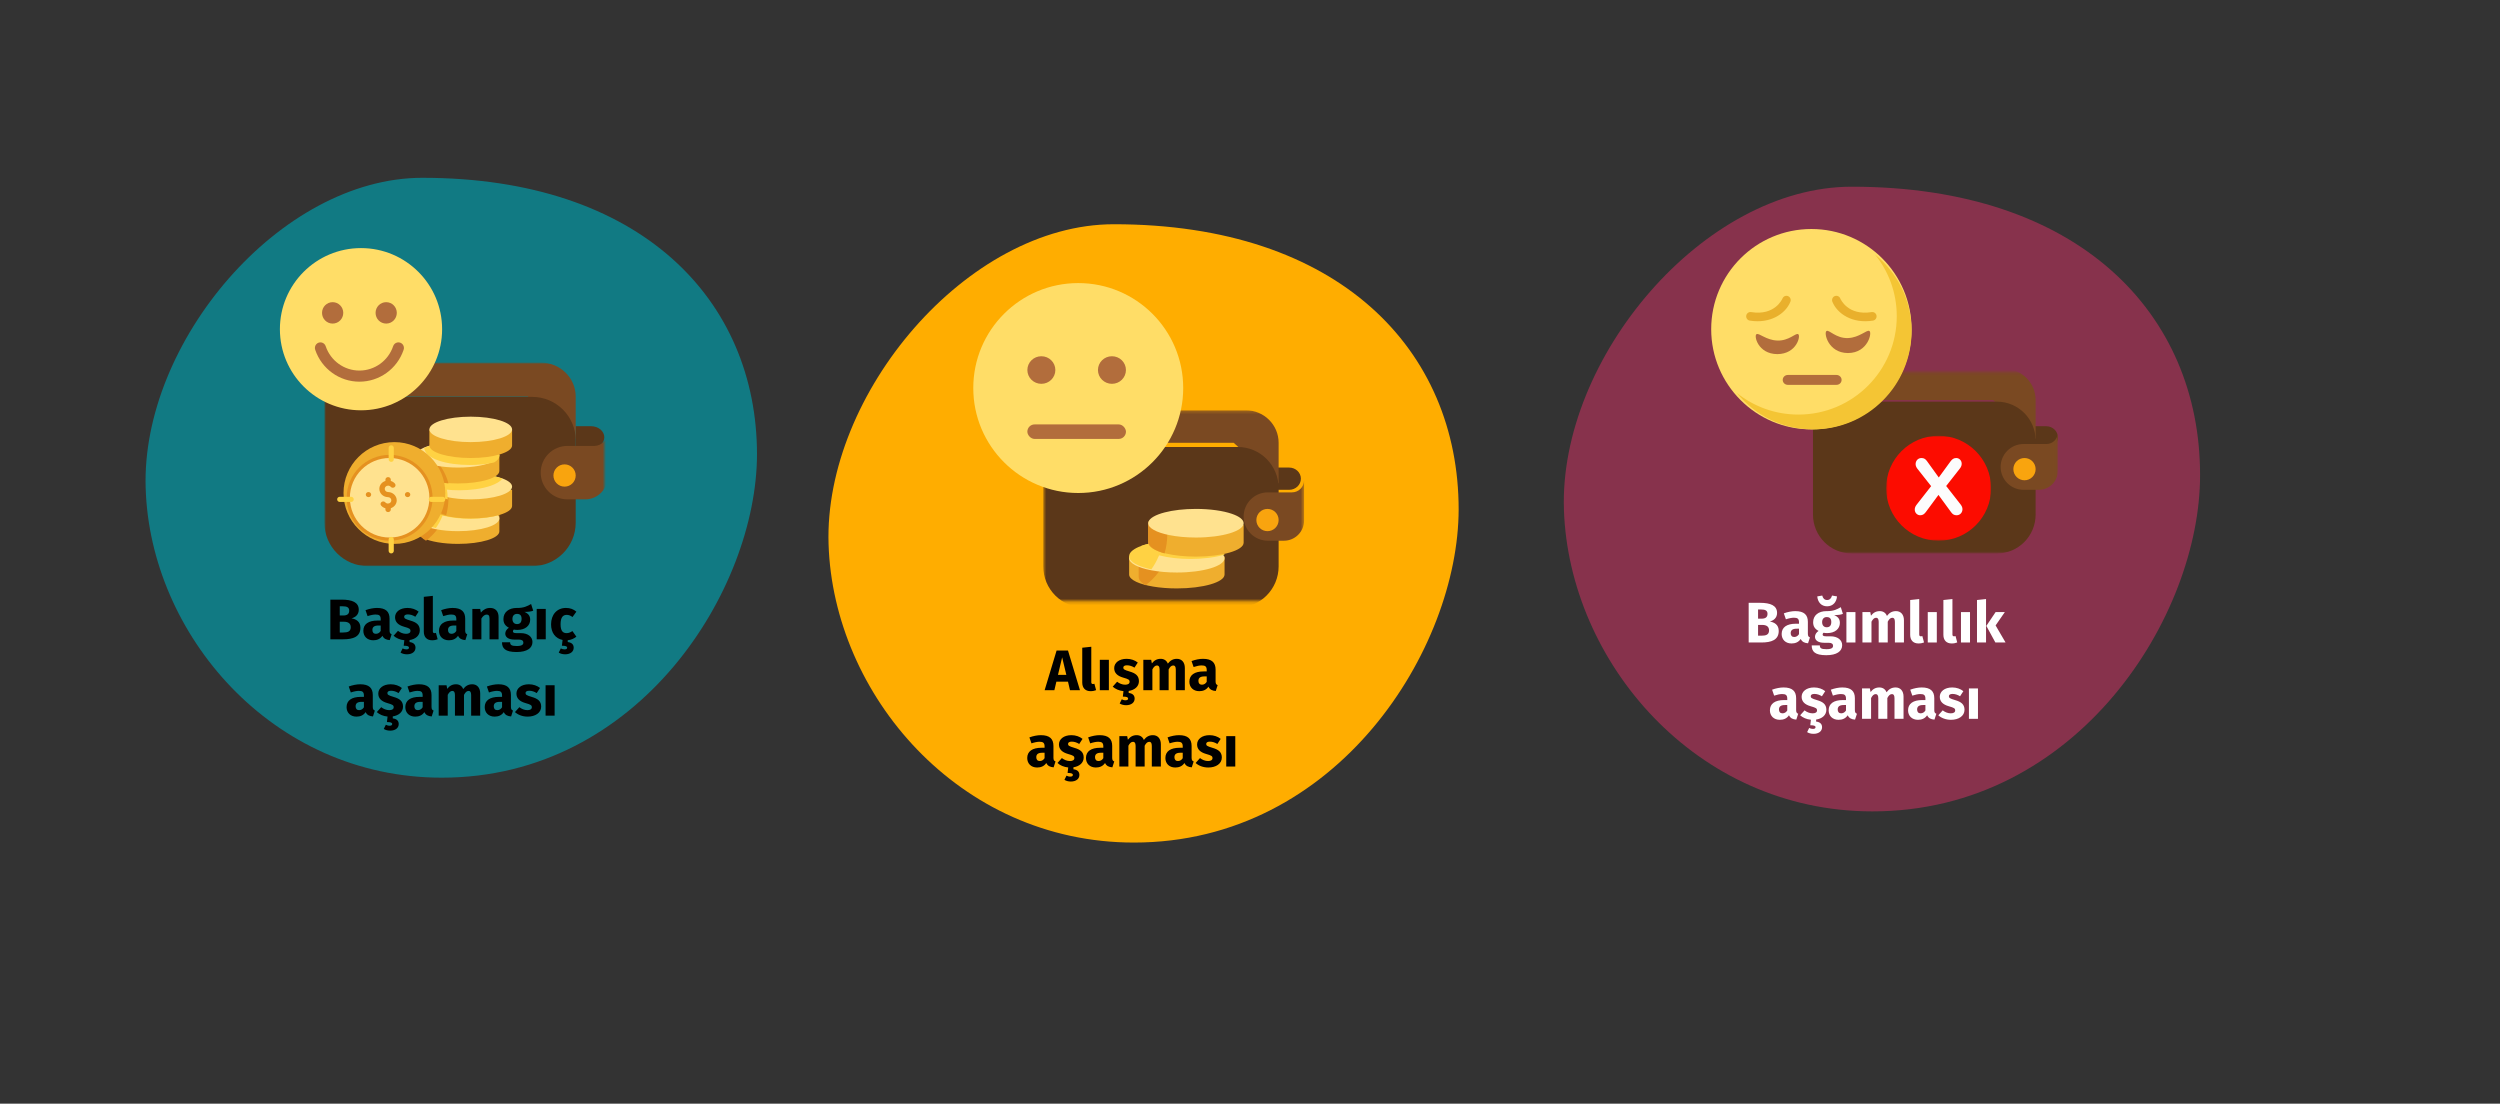 <?xml version="1.0" encoding="UTF-8"?>
<svg xmlns="http://www.w3.org/2000/svg" xmlns:xlink="http://www.w3.org/1999/xlink" width="786px" height="347px" viewBox="0 0 786 347" version="1.1">
  <rect x="0" y="0" width="786" height="347" fill="#333333" stroke="none"/>
  <title>spielsucht-verlauf-tr</title>
  <defs>
    <polygon id="path-1" points="0.547 60.213 82.547 60.213 82.547 0.213 0.547 0.213"></polygon>
    <polygon id="path-3" points="-0.042 58.178 77.958 58.178 77.958 1.178 -0.042 1.178"></polygon>
    <polygon id="path-5" points="0 0 33 0 33 33 0 33"></polygon>
    <polygon id="path-7" points="-0.445 40.825 39.555 40.825 39.555 -0.175 -0.445 -0.175"></polygon>
    <polygon id="path-9" points="0 64 88 64 88 0 0 0"></polygon>
  </defs>
  <g id="Page-1" stroke="none" stroke-width="1" fill="none" fill-rule="evenodd">
    <g id="vorlage" transform="translate(-101, -4976)">
      <g id="spielsucht-verlauf-tr" transform="translate(101, 4976)">
        <rect id="Rectangle-Copy-6" x="0" y="0" width="786" height="346.964"></rect>
        <path d="M362.564,264.9 C417.664,264.9 457.064,218.3 458.564,171.1 C460.064,123.9 415.064,70.5 368.864,70.5 C298.064,70.5 260.464,110 260.464,160.2 C260.564,203.8 298.364,264.9 362.564,264.9 Z" id="Oval-Copy-4-Copy" fill="#FFAD00" fill-rule="nonzero" transform="translate(359.532, 167.7) scale(-1, 1) translate(-359.532, -167.7) "></path>
        <g id="Group-9-Copy-4" transform="translate(327.453, 128.787)">
          <path d="M73.547,18.213 L77.855,18.213 C79.894,18.213 81.547,19.78 81.547,21.713 C81.547,23.646 79.894,25.213 77.855,25.213 L73.547,25.213 L73.547,18.213 Z" id="Fill-1" fill="#5B3719"></path>
          <mask id="mask-2" fill="white">
            <use xlink:href="#path-1"></use>
          </mask>
          <g id="Clip-4"></g>
          <polygon id="Fill-3" fill="#5B3719" mask="url(#mask-2)" points="-0.453 10.213 6.547 10.213 6.547 4.213 -0.453 4.213"></polygon>
          <path d="M74.547,10.435 L74.547,23.213 L60.425,10.435 L5.682,10.435 C2.846,10.435 0.547,8.147 0.547,5.324 C0.547,2.501 2.846,0.213 5.682,0.213 L64.277,0.213 C69.949,0.213 74.547,4.79 74.547,10.435" id="Fill-5" fill="#7A4922" mask="url(#mask-2)"></path>
          <path d="M61.709,62.213 L13.384,62.213 C6.294,62.213 0.547,56.419 0.547,49.272 L0.547,7.213 L0.772,8.009 C1.399,10.219 3.402,11.742 5.682,11.742 L61.709,11.742 C68.799,11.742 74.547,17.536 74.547,24.683 L74.547,49.272 C74.547,56.419 68.799,62.213 61.709,62.213" id="Fill-6" fill="#5B3719" mask="url(#mask-2)"></path>
          <path d="M82.547,22.213 L82.547,34.88 C82.547,38.377 79.713,41.213 76.217,41.213 L71.142,41.213 C66.947,41.213 63.547,37.81 63.547,33.613 C63.547,29.415 66.947,26.013 71.142,26.013 L78.749,26.013 C80.846,26.013 82.547,24.312 82.547,22.213" id="Fill-7" fill="#7A4922" mask="url(#mask-2)"></path>
          <path d="M71.047,31.213 C72.98,31.213 74.547,32.78 74.547,34.713 C74.547,36.646 72.98,38.213 71.047,38.213 C69.114,38.213 67.547,36.646 67.547,34.713 C67.547,32.78 69.114,31.213 71.047,31.213" id="Fill-8" fill="#F9A40E" mask="url(#mask-2)"></path>
        </g>
        <g id="money-copy-5" transform="translate(355.546, 159.287)" fill-rule="nonzero">
          <path d="M29.454,15.713 L29.454,21.343 C29.454,23.756 22.738,25.713 14.454,25.713 C9.067,25.713 4.343,24.885 1.699,23.643 C0.276,22.976 -0.546,22.187 -0.546,21.343 L-0.546,15.713 L29.454,15.713 Z" id="Path" fill="#EFAE2E"></path>
          <path d="M2.454,15.713 L11.454,15.713 C10.014,19.328 7.634,22.438 4.634,24.713 C3.252,23.955 2.454,23.06 2.454,22.102 L2.454,15.713 L2.454,15.713 Z" id="Path" fill="#E59120"></path>
          <path d="M29.454,16.212 C29.454,18.698 22.738,20.713 14.454,20.713 C11.497,20.713 8.74,20.455 6.416,20.011 C2.231,19.214 -0.546,17.811 -0.546,16.213 C-0.546,15.084 0.84,14.051 3.13,13.261 C4.946,12.635 7.333,12.159 10.046,11.91 C11.439,11.782 12.919,11.713 14.454,11.713 C22.207,11.713 28.587,13.477 29.371,15.74 C29.426,15.895 29.454,16.053 29.454,16.212 Z" id="Path" fill="#FFE28F"></path>
          <g id="Group" transform="translate(-0.546, 10.713)" fill="#FFD243">
            <path d="M30,4.368 C27.064,5.255 23.294,5.739 19.316,5.739 C15.738,5.739 12.357,5.353 9.539,4.622 C6.375,3.801 4.618,2.739 3.686,1.679 C5.507,1 7.901,0.484 10.621,0.214 C12.018,0.075 13.503,0 15.041,0 C22.816,0 29.213,1.913 30,4.368 Z" id="Path"></path>
            <path d="M10.621,0.214 C10.103,3.451 8.827,6.442 6.981,9 C2.784,8.135 0,6.614 0,4.88 C0,2.684 4.471,0.827 10.621,0.214 Z" id="Path"></path>
          </g>
          <path d="M35.454,5.713 L35.454,11.343 C35.454,13.756 28.738,15.713 20.454,15.713 C16.914,15.713 13.659,15.354 11.092,14.757 C7.655,13.957 5.454,12.725 5.454,11.343 L5.454,5.713 L35.454,5.713 Z" id="Path" fill="#EFAE2E"></path>
          <path d="M11.454,8.566 C11.454,10.706 11.151,12.771 10.588,14.713 C7.458,13.828 5.454,12.466 5.454,10.938 L5.454,4.713 L11.12,4.713 C11.339,5.961 11.454,7.249 11.454,8.566 Z" id="Path" fill="#E59120"></path>
          <path d="M35.454,5.213 C35.454,7.698 28.738,9.713 20.454,9.713 C17.337,9.713 14.44,9.427 12.041,8.94 C8.066,8.129 5.454,6.763 5.454,5.213 C5.454,5.051 5.484,4.89 5.54,4.731 C5.951,3.572 7.829,2.544 10.607,1.818 C13.242,1.13 16.686,0.713 20.454,0.713 C24.971,0.713 29.022,1.312 31.772,2.26 C34.066,3.049 35.454,4.083 35.454,5.213 Z" id="Path" fill="#FFE28F"></path>
        </g>
        <g id="meh-copy" transform="translate(305.605, 89.788)" fill-rule="nonzero">
          <circle id="Background" fill="#FFDD67" cx="33.395" cy="32.212" r="33"></circle>
          <g id="Face" transform="translate(17.395, 22.212)" fill="#B26D3C">
            <rect id="Mouth" x="-3.71695872e-15" y="21.433" width="31" height="4.567" rx="2.284"></rect>
            <ellipse id="Eye_02" cx="26.596" cy="4.337" rx="4.4" ry="4.337"></ellipse>
            <ellipse id="Eye_01" cx="4.404" cy="4.337" rx="4.4" ry="4.337"></ellipse>
          </g>
        </g>
        <path d="M144.862,244.5 C198.362,244.5 236.562,199.3 237.962,153.5 C239.462,107.7 195.762,55.9 150.962,55.9 C82.262,55.9 45.762,94.3 45.762,142.9 C45.862,185.2 82.562,244.5 144.862,244.5 Z" id="Oval-Copy-4_1_-Copy-4" fill="#117A83" fill-rule="nonzero" transform="translate(141.881, 150.2) scale(-1, 1) translate(-141.881, -150.2) "></path>
        <path d="M594.659,255.1 C650.359,255.1 690.059,207.9 691.659,160.3 C693.259,112.7 647.859,58.7 601.159,58.7 C529.559,58.7 491.659,98.7 491.659,149.3 C491.559,193.4 529.859,255.1 594.659,255.1 Z" id="Oval-Copy-4_159_-Copy-6" fill="#87324C" fill-rule="nonzero" transform="translate(591.68, 156.9) scale(-1, 1) translate(-591.68, -156.9) "></path>
        <g id="Group-9-Copy-13" transform="translate(569.042, 115.822)">
          <path d="M69.958,18.178 L74.266,18.178 C76.305,18.178 77.958,19.745 77.958,21.678 C77.958,23.611 76.305,25.178 74.266,25.178 L69.958,25.178 L69.958,18.178 Z" id="Fill-1" fill="#5B3719"></path>
          <mask id="mask-4" fill="white">
            <use xlink:href="#path-3"></use>
          </mask>
          <g id="Clip-4"></g>
          <polygon id="Fill-3" fill="#5B3719" mask="url(#mask-4)" points="-1.042 10.178 5.958 10.178 5.958 5.178 -1.042 5.178"></polygon>
          <path d="M70.958,9.955 L70.958,22.178 L57.6,9.955 L5.816,9.955 C3.133,9.955 0.958,7.766 0.958,5.066 C0.958,2.366 3.133,0.178 5.816,0.178 L61.243,0.178 C66.609,0.178 70.958,4.555 70.958,9.955" id="Fill-5" fill="#7A4922" mask="url(#mask-4)"></path>
          <path d="M58.815,58.178 L13.102,58.178 C6.395,58.178 0.958,52.7 0.958,45.942 L0.958,6.178 L1.172,6.93 C1.764,9.02 3.659,10.46 5.816,10.46 L58.815,10.46 C65.521,10.46 70.958,15.938 70.958,22.695 L70.958,45.942 C70.958,52.7 65.521,58.178 58.815,58.178" id="Fill-6" fill="#5B3719" mask="url(#mask-4)"></path>
          <path d="M77.958,20.178 L77.958,32.178 C77.958,35.491 75.274,38.178 71.962,38.178 L67.153,38.178 C63.179,38.178 59.958,34.954 59.958,30.978 C59.958,27.001 63.179,23.778 67.153,23.778 L74.36,23.778 C76.347,23.778 77.958,22.166 77.958,20.178" id="Fill-7" fill="#7A4922" mask="url(#mask-4)"></path>
          <path d="M67.458,28.178 C69.391,28.178 70.958,29.745 70.958,31.678 C70.958,33.611 69.391,35.178 67.458,35.178 C65.525,35.178 63.958,33.611 63.958,31.678 C63.958,29.745 65.525,28.178 67.458,28.178" id="Fill-8" fill="#F9A40E" mask="url(#mask-4)"></path>
        </g>
        <g id="sad-copy-6" transform="translate(538.538, 72.355)" fill-rule="nonzero">
          <circle id="Oval" fill="#FFDD67" cx="30.962" cy="31.145" r="31.5"></circle>
          <path d="M62.462,31.719 C62.462,48.806 48.613,62.645 31.536,62.645 C21.813,62.645 13.135,58.161 7.462,51.135 C12.768,55.426 19.523,57.987 26.878,57.987 C43.954,57.987 57.804,44.148 57.804,27.061 C57.804,19.706 55.242,12.951 50.951,7.645 C57.968,13.318 62.462,21.997 62.462,31.719 Z" id="Path" fill="#F4C534"></path>
          <g id="Group" transform="translate(13.462, 32.645)" fill="#B26D3C">
            <path d="M27,14.442 C27,15.316 26.277,16 25.386,16 L10.101,16 C9.21,16 8.487,15.314 8.487,14.442 C8.487,13.582 9.21,12.885 10.101,12.885 L25.386,12.885 C26.275,12.885 27,13.582 27,14.442 Z" id="Path"></path>
            <path d="M0.278,0.053 C1.036,-0.377 3.278,1.942 6.799,2.069 C10.444,2.2 12.562,-0.377 13.32,0.053 C14.264,0.365 12.977,6.312 6.799,6.334 C0.623,6.312 -0.666,0.365 0.278,0.053 Z" id="Path"></path>
          </g>
          <path d="M11.59,28.443 C10.86,28.325 10.36,27.629 10.479,26.889 C10.598,26.15 11.274,25.644 12.017,25.766 C19.561,26.991 21.854,21.545 21.876,21.49 C22.154,20.797 22.935,20.463 23.625,20.746 C24.312,21.029 24.642,21.82 24.362,22.514 C22.849,26.26 18.094,29.499 11.59,28.443 Z" id="Path" fill="#E9B02C"></path>
          <path d="M49.176,31.704 C48.395,31.229 46.087,33.791 42.462,33.932 C38.709,34.076 36.528,31.229 35.748,31.704 C34.776,32.049 36.101,38.62 42.462,38.645 C48.82,38.62 50.147,32.049 49.176,31.704 Z" id="Path" fill="#B26D3C"></path>
          <path d="M37.561,22.513 C37.282,21.82 37.612,21.029 38.298,20.746 C38.983,20.464 39.764,20.795 40.045,21.484 C40.146,21.728 42.451,26.977 49.907,25.767 C50.646,25.645 51.328,26.151 51.445,26.89 C51.562,27.63 51.064,28.325 50.334,28.443 C43.876,29.493 39.087,26.294 37.561,22.513 Z" id="Path" fill="#E9B02C"></path>
        </g>
        <g id="Group-5-Copy-6" transform="translate(593.445, 137.175)">
          <g id="Group-3" transform="translate(-0.445, -0.175)">
            <mask id="mask-6" fill="white">
              <use xlink:href="#path-5"></use>
            </mask>
            <g id="Clip-2"></g>
            <path d="M33,16.5 C33,25.613 25.613,33 16.5,33 C7.387,33 0,25.613 0,16.5 C0,7.387 7.387,-8.95002626e-05 16.5,-8.95002626e-05 C25.613,-8.95002626e-05 33,7.387 33,16.5" id="Fill-1" fill="#FC0C00" mask="url(#mask-6)"></path>
          </g>
          <mask id="mask-8" fill="white">
            <use xlink:href="#path-7"></use>
          </mask>
          <g id="Clip-4"></g>
          <g id="X" mask="url(#mask-8)" fill="#FCFCFC" fill-rule="nonzero">
            <g transform="translate(8.555, 6.825)" id="Path">
              <path d="M0,16.205 C0,17.317 0.874,18 1.699,18 C2.524,18 3.01,17.621 3.519,16.938 L7.451,11.604 L11.432,17.039 C11.893,17.671 12.354,18 13.155,18 C14.223,18 15,17.166 15,16.079 C15,15.522 14.733,15.017 14.442,14.638 L9.879,8.798 L14.199,3.287 C14.563,2.806 14.757,2.351 14.757,1.795 C14.757,0.683 13.883,0 13.058,0 C12.233,0 11.748,0.379 11.238,1.062 L7.549,6.118 L3.835,0.961 C3.374,0.329 2.913,0 2.112,0 C1.044,0 0.267,0.834 0.267,1.921 C0.267,2.478 0.534,2.983 0.825,3.362 L5.146,8.848 L0.558,14.713 C0.194,15.194 0,15.649 0,16.205 Z"></path>
            </g>
          </g>
        </g>
        <g id="Group-9-Copy-15" transform="translate(102, 114)">
          <path d="M79,20 L83.846,20 C86.14,20 88,21.567 88,23.5 C88,25.433 86.14,27 83.846,27 L79,27 L79,20 Z" id="Fill-1" fill="#5B3719"></path>
          <mask id="mask-10" fill="white">
            <use xlink:href="#path-9"></use>
          </mask>
          <g id="Clip-4"></g>
          <polygon id="Fill-3" fill="#5B3719" mask="url(#mask-10)" points="0 11 7 11 7 5 0 5"></polygon>
          <path d="M79,10.667 L79,24 L63.925,10.667 L5.482,10.667 C2.454,10.667 0,8.279 0,5.333 C0,2.388 2.454,0 5.482,0 L68.036,0 C74.091,0 79,4.776 79,10.667" id="Fill-5" fill="#7A4922" mask="url(#mask-10)"></path>
          <path d="M65.295,64 L13.705,64 C6.136,64 0,57.89 0,50.353 L0,6 L0.241,6.84 C0.91,9.17 3.048,10.777 5.482,10.776 L65.295,10.776 C72.864,10.776 79,16.886 79,24.423 L79,50.353 C79,57.89 72.864,64 65.295,64" id="Fill-6" fill="#5B3719" mask="url(#mask-10)"></path>
          <path d="M89,22 L89,36 C89,39.866 85.868,43 82.004,43 L76.394,43 C71.758,43 68,39.239 68,34.6 C68,29.961 71.758,26.2 76.394,26.2 L84.803,26.2 C87.121,26.2 89,24.32 89,22" id="Fill-7" fill="#7A4922" mask="url(#mask-10)"></path>
          <path d="M75.5,32 C77.433,32 79,33.567 79,35.5 C79,37.433 77.433,39 75.5,39 C73.567,39 72,37.433 72,35.5 C72,33.567 73.567,32 75.5,32" id="Fill-8" fill="#F9A40E" mask="url(#mask-10)"></path>
        </g>
        <g id="smiling-face-copy-5" transform="translate(87.431, 78.245)" fill-rule="nonzero">
          <circle id="Background" fill="#FFDD67" cx="26.069" cy="25.255" r="25.5"></circle>
          <g id="Face" transform="translate(11.569, 16.755)" fill="#B26D3C">
            <path d="M14,25 C7.738,25.001 2.164,20.996 0.118,15.026 C-0.113,14.427 0,13.749 0.411,13.258 C0.822,12.767 1.466,12.542 2.09,12.671 C2.715,12.799 3.219,13.262 3.406,13.876 C4.959,18.44 9.216,21.505 14,21.505 C18.784,21.505 23.041,18.44 24.594,13.876 C24.781,13.262 25.285,12.799 25.91,12.671 C26.534,12.542 27.178,12.767 27.589,13.258 C28,13.749 28.113,14.427 27.882,15.026 C25.836,20.996 20.262,25.001 14,25 L14,25 Z" id="Mouth"></path>
            <ellipse id="Oval" cx="22.417" cy="3.367" rx="3.338" ry="3.367"></ellipse>
            <ellipse id="Oval" cx="5.583" cy="3.367" rx="3.338" ry="3.367"></ellipse>
          </g>
        </g>
        <g id="money-copy-8" transform="translate(106.125, 130.48)" fill-rule="nonzero">
          <path d="M50.875,31.52 L50.875,36.587 C50.875,38.759 45.054,40.52 37.874,40.52 C33.206,40.52 29.112,39.775 26.82,38.657 C25.587,38.057 24.875,37.347 24.875,36.587 L24.875,31.52 L50.875,31.52 Z" id="Path" fill="#EFAE2E"></path>
          <path d="M25.875,31.52 L33.875,31.52 C32.594,34.733 30.478,37.498 27.813,39.52 C26.584,38.847 25.875,38.051 25.875,37.2 L25.875,31.52 L25.875,31.52 Z" id="Path" fill="#E59120"></path>
          <path d="M50.875,32.52 C50.875,34.729 45.054,36.52 37.874,36.52 C35.311,36.52 32.922,36.291 30.908,35.897 C27.281,35.188 24.875,33.941 24.875,32.52 C24.875,31.516 26.076,30.599 28.06,29.896 C29.634,29.339 31.703,28.917 34.054,28.695 C35.262,28.581 36.544,28.52 37.874,28.52 C44.594,28.52 50.123,30.088 50.803,32.1 C50.85,32.238 50.875,32.378 50.875,32.52 Z" id="Path" fill="#FFE28F"></path>
          <g id="Group" transform="translate(24.875, 27.52)" fill="#FFD243">
            <path d="M26,3.883 C23.456,4.671 20.188,5.101 16.741,5.101 C13.639,5.101 10.709,4.758 8.268,4.108 C5.525,3.379 4.002,2.435 3.195,1.492 C4.773,0.889 6.848,0.43 9.205,0.19 C10.416,0.067 11.702,0 13.036,0 C19.774,0 25.318,1.701 26,3.883 Z" id="Path"></path>
            <path d="M9.205,0.19 C8.756,3.067 7.65,5.726 6.05,8 C2.413,7.231 0,5.879 0,4.338 C0,2.386 3.875,0.735 9.205,0.19 Z" id="Path"></path>
          </g>
          <path d="M54.875,23.52 L54.875,28.587 C54.875,30.759 49.054,32.52 41.875,32.52 C38.806,32.52 35.985,32.197 33.761,31.659 C30.782,30.94 28.875,29.831 28.875,28.587 L28.875,23.52 L54.875,23.52 Z" id="Path" fill="#EFAE2E"></path>
          <path d="M34.875,25.988 C34.875,27.914 34.622,29.773 34.153,31.52 C31.545,30.724 29.875,29.498 29.875,28.123 L29.875,22.52 L34.596,22.52 C34.779,23.644 34.875,24.803 34.875,25.988 Z" id="Path" fill="#E59120"></path>
          <path d="M54.875,22.52 C54.875,24.729 49.054,26.52 41.875,26.52 C39.173,26.52 36.663,26.266 34.583,25.833 C31.138,25.112 28.875,23.898 28.875,22.52 C28.875,22.376 28.9,22.233 28.949,22.092 C29.305,21.062 30.933,20.148 33.34,19.502 C35.624,18.891 38.609,18.52 41.875,18.52 C45.789,18.52 49.3,19.052 51.683,19.895 C53.671,20.597 54.875,21.516 54.875,22.52 Z" id="Path" fill="#FFE28F"></path>
          <g id="Group" transform="translate(28.875, 18.52)" fill="#FFD243">
            <path d="M23,1.504 C22.312,2.306 21.108,3.118 19.071,3.797 C16.463,4.667 13.023,5.146 9.383,5.146 C7.93,5.146 6.495,5.07 5.121,4.918 C4.091,4.804 2.057,4.52 0.075,3.908 C0.434,2.78 2.076,1.781 4.503,1.075 C6.806,0.406 9.816,0 13.109,0 C17.057,0 20.597,0.583 23,1.504 Z" id="Path"></path>
            <path d="M5.758,7.866 C5.758,7.911 5.758,7.956 5.757,8 C2.282,7.212 0,5.883 0,4.376 C0,3.059 1.743,1.877 4.503,1.075 C5.313,3.18 5.758,5.471 5.758,7.866 Z" id="Path"></path>
          </g>
          <path d="M50.875,12.52 L50.875,17.586 C50.875,19.759 45.054,21.52 37.874,21.52 C36.447,21.52 35.074,21.45 33.79,21.322 C28.612,20.804 24.875,19.327 24.875,17.586 L24.875,12.52 L50.875,12.52 L50.875,12.52 Z" id="Path" fill="#EFAE2E"></path>
          <path d="M25.875,17.7 L25.875,12.52 L29.025,12.52 C31.885,14.834 33.972,17.964 34.875,21.52 C29.647,20.991 25.875,19.48 25.875,17.7 Z" id="Path" fill="#E59120"></path>
          <path d="M50.875,12.52 C50.875,13.228 50.276,13.895 49.225,14.471 C47,15.694 42.751,16.52 37.874,16.52 C35.446,16.52 33.172,16.315 31.227,15.957 C27.423,15.26 24.875,13.981 24.875,12.52 C24.875,11.986 25.215,11.476 25.833,11.011 C26.209,10.727 26.687,10.46 27.253,10.215 C29.607,9.189 33.487,8.52 37.874,8.52 C45.054,8.52 50.875,10.311 50.875,12.52 Z" id="Path" fill="#FFE28F"></path>
          <g id="Group" transform="translate(24.875, 8.52)" fill="#FFD243">
            <path d="M26,4.303 C26,5.065 25.401,5.781 24.35,6.402 C22.101,6.915 19.455,7.19 16.694,7.19 C13.085,7.19 9.674,6.719 7.089,5.864 C3.467,4.665 2.499,3.054 2.379,1.823 C4.733,0.72 8.613,0 12.999,0 C20.18,-0 26,1.926 26,4.303 Z" id="Path"></path>
            <path d="M0,4.303 C0,3.728 0.34,3.18 0.958,2.68 C3.102,4.052 4.942,5.868 6.353,8 C2.548,7.251 0,5.875 0,4.303 Z" id="Path"></path>
          </g>
          <path d="M28.875,4.52 L28.875,9.587 C28.875,11.759 34.695,13.52 41.875,13.52 C49.054,13.52 54.875,11.759 54.875,9.587 L54.875,4.52" id="Path" fill="#EFAE2E"></path>
          <ellipse id="Oval" fill="#FFE28F" cx="41.875" cy="4.52" rx="13" ry="4"></ellipse>
          <circle id="Oval" fill="#EFAE2E" cx="17.875" cy="24.52" r="16"></circle>
          <path d="M16.375,39.52 C8.931,39.52 2.875,33.464 2.875,26.02 C2.875,18.576 8.931,12.52 16.375,12.52 C23.819,12.52 29.875,18.576 29.875,26.02 C29.875,33.464 23.819,39.52 16.375,39.52 Z" id="Path" fill="#E59120"></path>
          <circle id="Oval" fill="#FFE28F" cx="16.375" cy="26.02" r="12.5"></circle>
          <g id="Group" transform="translate(8.875, 19.52)" fill="#E59120">
            <path d="M9.732,7.308 C9.732,5.906 8.555,4.759 7.087,4.702 C7.066,4.7 7.044,4.699 7.023,4.699 C6.435,4.699 5.957,4.247 5.957,3.692 C5.957,3.136 6.435,2.684 7.023,2.684 C7.345,2.684 7.646,2.82 7.85,3.056 C8.145,3.399 8.679,3.45 9.042,3.171 C9.404,2.891 9.458,2.387 9.163,2.044 C8.821,1.648 8.371,1.362 7.87,1.209 L7.87,0.801 C7.87,0.358 7.491,0 7.023,0 C6.555,0 6.176,0.358 6.176,0.801 L6.176,1.21 C5.067,1.548 4.263,2.533 4.263,3.692 C4.263,5.094 5.439,6.241 6.908,6.298 C6.929,6.3 6.95,6.301 6.972,6.301 C7.559,6.301 8.037,6.752 8.037,7.308 C8.037,7.863 7.559,8.315 6.972,8.315 C6.65,8.315 6.348,8.18 6.145,7.944 C5.849,7.601 5.315,7.55 4.953,7.829 C4.59,8.109 4.536,8.613 4.832,8.956 C5.186,9.366 5.654,9.658 6.176,9.806 L6.176,10.199 C6.176,10.642 6.555,11 7.023,11 C7.491,11 7.87,10.642 7.87,10.199 L7.87,9.774 C8.952,9.421 9.732,8.449 9.732,7.308 Z" id="Path"></path>
            <path d="M13.153,6.3 C13.152,6.3 13.15,6.3 13.149,6.3 C12.681,6.298 12.298,5.938 12.3,5.496 C12.303,5.055 12.676,4.699 13.142,4.699 C13.143,4.699 13.144,4.699 13.146,4.699 L13.157,4.699 C13.625,4.701 14.002,5.062 14,5.504 C13.998,5.945 13.619,6.3 13.153,6.3 Z" id="Path"></path>
            <path d="M0.853,6.3 C0.851,6.3 0.85,6.3 0.849,6.3 C0.381,6.298 -0.002,5.938 0,5.496 C0.002,5.055 0.376,4.699 0.841,4.699 C0.843,4.699 0.844,4.699 0.846,4.699 L0.857,4.699 C1.325,4.701 1.702,5.062 1.7,5.504 C1.697,5.945 1.319,6.3 0.853,6.3 Z" id="Path"></path>
          </g>
          <g id="Group" transform="translate(-0.125, 9.52)" fill="#FFD243">
            <path d="M17,5.218 C16.552,5.218 16.189,4.855 16.189,4.407 L16.189,0.811 C16.189,0.363 16.552,0 17,0 C17.448,0 17.811,0.363 17.811,0.811 L17.811,4.407 C17.811,4.855 17.448,5.218 17,5.218 Z" id="Path"></path>
            <path d="M17,34 C16.552,34 16.189,33.637 16.189,33.189 L16.189,29.593 C16.189,29.145 16.552,28.782 17,28.782 C17.448,28.782 17.811,29.145 17.811,29.593 L17.811,33.189 C17.811,33.637 17.448,34 17,34 Z" id="Path"></path>
            <path d="M33.189,17.811 L29.593,17.811 C29.145,17.811 28.782,17.448 28.782,17 C28.782,16.552 29.145,16.189 29.593,16.189 L33.189,16.189 C33.637,16.189 34,16.552 34,17 C34,17.448 33.637,17.811 33.189,17.811 Z" id="Path"></path>
            <path d="M4.407,17.811 L0.811,17.811 C0.363,17.811 0,17.448 0,17 C0,16.552 0.363,16.189 0.811,16.189 L4.407,16.189 C4.855,16.189 5.218,16.552 5.218,17 C5.218,17.448 4.855,17.811 4.407,17.811 Z" id="Path"></path>
          </g>
        </g>
        <g id="Başlangıç-aşaması" transform="translate(103.867, 187.338)" fill="#000000" fill-rule="nonzero">
          <path d="M6.642,7.056 C7.794,6.786 8.928,5.958 8.928,4.374 C8.928,2.034 6.876,1.188 3.528,1.188 L-2.84217094e-14,1.188 L-2.84217094e-14,13.662 L4.014,13.662 C7.146,13.662 9.45,12.87 9.45,10.026 C9.45,8.01 8.028,7.326 6.642,7.056 Z M3.816,3.276 C5.238,3.276 5.922,3.618 5.922,4.662 C5.922,5.706 5.274,6.174 4.05,6.174 L2.952,6.174 L2.952,3.276 L3.816,3.276 Z M4.032,11.52 L2.952,11.52 L2.952,8.136 L4.248,8.136 C5.526,8.136 6.408,8.604 6.408,9.864 C6.408,11.232 5.418,11.52 4.032,11.52 Z" id="Shape"></path>
          <path d="M18.612,10.89 L18.612,7.182 C18.612,4.968 17.424,3.798 14.652,3.798 C13.572,3.798 12.258,4.05 11.052,4.5 L11.7,6.372 C12.654,6.048 13.59,5.868 14.202,5.868 C15.372,5.868 15.822,6.21 15.822,7.344 L15.822,7.758 L14.85,7.758 C11.97,7.758 10.368,8.892 10.368,10.98 C10.368,12.726 11.574,13.968 13.482,13.968 C14.616,13.968 15.678,13.59 16.362,12.546 C16.812,13.482 17.55,13.824 18.666,13.914 L19.26,12.06 C18.81,11.898 18.612,11.628 18.612,10.89 Z M14.31,11.934 C13.608,11.934 13.212,11.484 13.212,10.728 C13.212,9.774 13.824,9.324 15.12,9.324 L15.822,9.324 L15.822,11.034 C15.48,11.592 14.958,11.934 14.31,11.934 Z" id="Shape"></path>
          <path d="M28.116,10.818 C28.116,9.108 27.054,8.316 25.164,7.776 C23.454,7.272 23.202,7.056 23.202,6.552 C23.202,6.12 23.58,5.832 24.354,5.832 C25.182,5.832 25.974,6.102 26.712,6.57 L27.756,4.968 C26.874,4.248 25.632,3.798 24.246,3.798 C21.834,3.798 20.34,5.076 20.34,6.714 C20.34,8.19 21.276,9.162 23.166,9.702 C24.894,10.188 25.182,10.386 25.182,11.034 C25.182,11.61 24.66,11.934 23.796,11.934 C22.86,11.934 21.978,11.556 21.258,10.998 L19.872,12.546 C20.7,13.284 21.87,13.824 23.256,13.95 L23.058,15.678 C24.21,15.678 24.714,15.858 24.714,16.29 C24.714,16.686 24.372,16.83 23.868,16.83 C23.418,16.83 23.076,16.704 22.716,16.524 L22.068,17.838 C22.518,18.144 23.238,18.378 24.084,18.378 C25.722,18.378 26.766,17.532 26.766,16.308 C26.766,15.336 26.19,14.67 24.894,14.526 L24.894,13.896 C26.766,13.608 28.116,12.51 28.116,10.818 Z" id="Path"></path>
          <path d="M32.004,13.968 C32.706,13.968 33.318,13.824 33.732,13.644 L33.192,11.628 C33.066,11.682 32.904,11.718 32.724,11.718 C32.382,11.718 32.22,11.52 32.22,11.124 L32.22,0 L29.376,0.306 L29.376,11.232 C29.376,12.978 30.348,13.968 32.004,13.968 Z" id="Path"></path>
          <path d="M42.39,10.89 L42.39,7.182 C42.39,4.968 41.202,3.798 38.43,3.798 C37.35,3.798 36.036,4.05 34.83,4.5 L35.478,6.372 C36.432,6.048 37.368,5.868 37.98,5.868 C39.15,5.868 39.6,6.21 39.6,7.344 L39.6,7.758 L38.628,7.758 C35.748,7.758 34.146,8.892 34.146,10.98 C34.146,12.726 35.352,13.968 37.26,13.968 C38.394,13.968 39.456,13.59 40.14,12.546 C40.59,13.482 41.328,13.824 42.444,13.914 L43.038,12.06 C42.588,11.898 42.39,11.628 42.39,10.89 Z M38.088,11.934 C37.386,11.934 36.99,11.484 36.99,10.728 C36.99,9.774 37.602,9.324 38.898,9.324 L39.6,9.324 L39.6,11.034 C39.258,11.592 38.736,11.934 38.088,11.934 Z" id="Shape"></path>
          <path d="M50.238,3.798 C49.032,3.798 48.114,4.302 47.322,5.256 L47.106,4.104 L44.64,4.104 L44.64,13.662 L47.484,13.662 L47.484,7.128 C47.97,6.336 48.51,5.886 49.14,5.886 C49.698,5.886 50.04,6.156 50.04,7.164 L50.04,13.662 L52.884,13.662 L52.884,6.678 C52.884,4.86 51.894,3.798 50.238,3.798 Z" id="Path"></path>
          <path d="M63.108,2.556 C61.956,3.24 60.732,3.852 58.608,3.798 C56.106,3.798 54.414,5.13 54.414,7.29 C54.414,8.532 54.9,9.378 56.124,10.026 C55.44,10.458 54.99,11.16 54.99,11.862 C54.99,12.888 55.836,13.752 57.924,13.752 L59.31,13.752 C60.264,13.752 60.678,14.13 60.678,14.688 C60.678,15.3 60.282,15.768 58.608,15.768 C56.88,15.768 56.52,15.408 56.52,14.58 L53.964,14.58 C53.964,16.47 54.918,17.658 58.536,17.658 C61.812,17.658 63.54,16.452 63.54,14.49 C63.54,12.888 62.118,11.718 59.886,11.718 L58.446,11.718 C57.528,11.718 57.402,11.43 57.402,11.142 C57.402,10.926 57.51,10.71 57.708,10.602 C58.05,10.674 58.41,10.71 58.806,10.71 C61.29,10.71 62.82,9.36 62.82,7.506 C62.82,6.264 62.226,5.562 61.02,5.04 C62.226,5.04 63.108,4.932 63.774,4.662 L63.108,2.556 Z M58.68,5.67 C59.634,5.67 60.12,6.156 60.12,7.218 C60.12,8.316 59.616,8.874 58.68,8.874 C57.816,8.874 57.24,8.298 57.24,7.254 C57.24,6.264 57.798,5.67 58.68,5.67 Z" id="Shape"></path>
          <polygon id="Path" points="67.716 4.104 64.872 4.104 64.872 13.662 67.716 13.662"></polygon>
          <path d="M77.346,12.834 L76.104,11.07 C75.42,11.502 74.952,11.718 74.268,11.718 C73.134,11.718 72.378,11.07 72.378,8.946 C72.378,6.804 73.08,5.976 74.304,5.976 C74.952,5.976 75.51,6.192 76.122,6.66 L77.346,4.968 C76.428,4.194 75.402,3.798 74.07,3.798 C71.208,3.798 69.39,5.922 69.39,8.964 C69.39,11.574 70.74,13.41 73.008,13.86 L72.792,15.678 C73.944,15.678 74.448,15.858 74.448,16.29 C74.448,16.686 74.106,16.83 73.602,16.83 C73.152,16.83 72.81,16.704 72.45,16.524 L71.802,17.838 C72.252,18.144 72.972,18.378 73.818,18.378 C75.456,18.378 76.5,17.532 76.5,16.308 C76.5,15.336 75.924,14.67 74.628,14.526 L74.628,13.95 C75.708,13.842 76.572,13.446 77.346,12.834 Z" id="Path"></path>
          <path d="M13.338,34.89 L13.338,31.182 C13.338,28.968 12.15,27.798 9.378,27.798 C8.298,27.798 6.984,28.05 5.778,28.5 L6.426,30.372 C7.38,30.048 8.316,29.868 8.928,29.868 C10.098,29.868 10.548,30.21 10.548,31.344 L10.548,31.758 L9.576,31.758 C6.696,31.758 5.094,32.892 5.094,34.98 C5.094,36.726 6.3,37.968 8.208,37.968 C9.342,37.968 10.404,37.59 11.088,36.546 C11.538,37.482 12.276,37.824 13.392,37.914 L13.986,36.06 C13.536,35.898 13.338,35.628 13.338,34.89 Z M9.036,35.934 C8.334,35.934 7.938,35.484 7.938,34.728 C7.938,33.774 8.55,33.324 9.846,33.324 L10.548,33.324 L10.548,35.034 C10.206,35.592 9.684,35.934 9.036,35.934 Z" id="Shape"></path>
          <path d="M22.842,34.818 C22.842,33.108 21.78,32.316 19.89,31.776 C18.18,31.272 17.928,31.056 17.928,30.552 C17.928,30.12 18.306,29.832 19.08,29.832 C19.908,29.832 20.7,30.102 21.438,30.57 L22.482,28.968 C21.6,28.248 20.358,27.798 18.972,27.798 C16.56,27.798 15.066,29.076 15.066,30.714 C15.066,32.19 16.002,33.162 17.892,33.702 C19.62,34.188 19.908,34.386 19.908,35.034 C19.908,35.61 19.386,35.934 18.522,35.934 C17.586,35.934 16.704,35.556 15.984,34.998 L14.598,36.546 C15.426,37.284 16.596,37.824 17.982,37.95 L17.784,39.678 C18.936,39.678 19.44,39.858 19.44,40.29 C19.44,40.686 19.098,40.83 18.594,40.83 C18.144,40.83 17.802,40.704 17.442,40.524 L16.794,41.838 C17.244,42.144 17.964,42.378 18.81,42.378 C20.448,42.378 21.492,41.532 21.492,40.308 C21.492,39.336 20.916,38.67 19.62,38.526 L19.62,37.896 C21.492,37.608 22.842,36.51 22.842,34.818 Z" id="Path"></path>
          <path d="M31.806,34.89 L31.806,31.182 C31.806,28.968 30.618,27.798 27.846,27.798 C26.766,27.798 25.452,28.05 24.246,28.5 L24.894,30.372 C25.848,30.048 26.784,29.868 27.396,29.868 C28.566,29.868 29.016,30.21 29.016,31.344 L29.016,31.758 L28.044,31.758 C25.164,31.758 23.562,32.892 23.562,34.98 C23.562,36.726 24.768,37.968 26.676,37.968 C27.81,37.968 28.872,37.59 29.556,36.546 C30.006,37.482 30.744,37.824 31.86,37.914 L32.454,36.06 C32.004,35.898 31.806,35.628 31.806,34.89 Z M27.504,35.934 C26.802,35.934 26.406,35.484 26.406,34.728 C26.406,33.774 27.018,33.324 28.314,33.324 L29.016,33.324 L29.016,35.034 C28.674,35.592 28.152,35.934 27.504,35.934 Z" id="Shape"></path>
          <path d="M44.622,27.798 C43.398,27.798 42.516,28.302 41.76,29.31 C41.382,28.338 40.572,27.798 39.51,27.798 C38.34,27.798 37.458,28.284 36.738,29.238 L36.522,28.104 L34.056,28.104 L34.056,37.662 L36.9,37.662 L36.9,31.128 C37.314,30.336 37.764,29.886 38.358,29.886 C38.79,29.886 39.168,30.156 39.168,31.164 L39.168,37.662 L42.012,37.662 L42.012,31.128 C42.426,30.336 42.858,29.886 43.47,29.886 C43.902,29.886 44.262,30.156 44.262,31.164 L44.262,37.662 L47.106,37.662 L47.106,30.678 C47.106,28.86 46.098,27.798 44.622,27.798 Z" id="Path"></path>
          <path d="M56.772,34.89 L56.772,31.182 C56.772,28.968 55.584,27.798 52.812,27.798 C51.732,27.798 50.418,28.05 49.212,28.5 L49.86,30.372 C50.814,30.048 51.75,29.868 52.362,29.868 C53.532,29.868 53.982,30.21 53.982,31.344 L53.982,31.758 L53.01,31.758 C50.13,31.758 48.528,32.892 48.528,34.98 C48.528,36.726 49.734,37.968 51.642,37.968 C52.776,37.968 53.838,37.59 54.522,36.546 C54.972,37.482 55.71,37.824 56.826,37.914 L57.42,36.06 C56.97,35.898 56.772,35.628 56.772,34.89 Z M52.47,35.934 C51.768,35.934 51.372,35.484 51.372,34.728 C51.372,33.774 51.984,33.324 53.28,33.324 L53.982,33.324 L53.982,35.034 C53.64,35.592 53.118,35.934 52.47,35.934 Z" id="Shape"></path>
          <path d="M62.406,27.798 C59.994,27.798 58.5,29.076 58.5,30.714 C58.5,32.19 59.436,33.162 61.326,33.702 C63.054,34.188 63.342,34.386 63.342,35.034 C63.342,35.61 62.82,35.934 61.956,35.934 C61.02,35.934 60.138,35.556 59.418,34.998 L58.032,36.546 C58.968,37.392 60.372,37.968 62.028,37.968 C64.404,37.968 66.276,36.798 66.276,34.818 C66.276,33.108 65.214,32.316 63.324,31.776 C61.614,31.272 61.362,31.056 61.362,30.552 C61.362,30.12 61.74,29.832 62.514,29.832 C63.342,29.832 64.134,30.102 64.872,30.57 L65.916,28.968 C65.034,28.248 63.792,27.798 62.406,27.798 Z" id="Path"></path>
          <polygon id="Path" points="70.506 28.104 67.662 28.104 67.662 37.662 70.506 37.662"></polygon>
        </g>
        <g id="Alışma-aşaması" transform="translate(322.961, 203.338)" fill="#000000" fill-rule="nonzero">
          <path d="M13.446,13.662 L16.578,13.662 L12.816,1.188 L9.234,1.188 L5.472,13.662 L8.532,13.662 L9.162,10.98 L12.816,10.98 L13.446,13.662 Z M9.666,8.838 L10.98,3.33 L12.294,8.838 L9.666,8.838 Z" id="Shape"></path>
          <path d="M19.926,13.968 C20.628,13.968 21.24,13.824 21.654,13.644 L21.114,11.628 C20.988,11.682 20.826,11.718 20.646,11.718 C20.304,11.718 20.142,11.52 20.142,11.124 L20.142,0 L17.298,0.306 L17.298,11.232 C17.298,12.978 18.27,13.968 19.926,13.968 Z" id="Path"></path>
          <polygon id="Path" points="25.668 4.104 22.824 4.104 22.824 13.662 25.668 13.662"></polygon>
          <path d="M35.118,10.818 C35.118,9.108 34.056,8.316 32.166,7.776 C30.456,7.272 30.204,7.056 30.204,6.552 C30.204,6.12 30.582,5.832 31.356,5.832 C32.184,5.832 32.976,6.102 33.714,6.57 L34.758,4.968 C33.876,4.248 32.634,3.798 31.248,3.798 C28.836,3.798 27.342,5.076 27.342,6.714 C27.342,8.19 28.278,9.162 30.168,9.702 C31.896,10.188 32.184,10.386 32.184,11.034 C32.184,11.61 31.662,11.934 30.798,11.934 C29.862,11.934 28.98,11.556 28.26,10.998 L26.874,12.546 C27.702,13.284 28.872,13.824 30.258,13.95 L30.06,15.678 C31.212,15.678 31.716,15.858 31.716,16.29 C31.716,16.686 31.374,16.83 30.87,16.83 C30.42,16.83 30.078,16.704 29.718,16.524 L29.07,17.838 C29.52,18.144 30.24,18.378 31.086,18.378 C32.724,18.378 33.768,17.532 33.768,16.308 C33.768,15.336 33.192,14.67 31.896,14.526 L31.896,13.896 C33.768,13.608 35.118,12.51 35.118,10.818 Z" id="Path"></path>
          <path d="M47.07,3.798 C45.846,3.798 44.964,4.302 44.208,5.31 C43.83,4.338 43.02,3.798 41.958,3.798 C40.788,3.798 39.906,4.284 39.186,5.238 L38.97,4.104 L36.504,4.104 L36.504,13.662 L39.348,13.662 L39.348,7.128 C39.762,6.336 40.212,5.886 40.806,5.886 C41.238,5.886 41.616,6.156 41.616,7.164 L41.616,13.662 L44.46,13.662 L44.46,7.128 C44.874,6.336 45.306,5.886 45.918,5.886 C46.35,5.886 46.71,6.156 46.71,7.164 L46.71,13.662 L49.554,13.662 L49.554,6.678 C49.554,4.86 48.546,3.798 47.07,3.798 Z" id="Path"></path>
          <path d="M59.22,10.89 L59.22,7.182 C59.22,4.968 58.032,3.798 55.26,3.798 C54.18,3.798 52.866,4.05 51.66,4.5 L52.308,6.372 C53.262,6.048 54.198,5.868 54.81,5.868 C55.98,5.868 56.43,6.21 56.43,7.344 L56.43,7.758 L55.458,7.758 C52.578,7.758 50.976,8.892 50.976,10.98 C50.976,12.726 52.182,13.968 54.09,13.968 C55.224,13.968 56.286,13.59 56.97,12.546 C57.42,13.482 58.158,13.824 59.274,13.914 L59.868,12.06 C59.418,11.898 59.22,11.628 59.22,10.89 Z M54.918,11.934 C54.216,11.934 53.82,11.484 53.82,10.728 C53.82,9.774 54.432,9.324 55.728,9.324 L56.43,9.324 L56.43,11.034 C56.088,11.592 55.566,11.934 54.918,11.934 Z" id="Shape"></path>
          <path d="M8.244,34.89 L8.244,31.182 C8.244,28.968 7.056,27.798 4.284,27.798 C3.204,27.798 1.89,28.05 0.684,28.5 L1.332,30.372 C2.286,30.048 3.222,29.868 3.834,29.868 C5.004,29.868 5.454,30.21 5.454,31.344 L5.454,31.758 L4.482,31.758 C1.602,31.758 0,32.892 0,34.98 C0,36.726 1.206,37.968 3.114,37.968 C4.248,37.968 5.31,37.59 5.994,36.546 C6.444,37.482 7.182,37.824 8.298,37.914 L8.892,36.06 C8.442,35.898 8.244,35.628 8.244,34.89 Z M3.942,35.934 C3.24,35.934 2.844,35.484 2.844,34.728 C2.844,33.774 3.456,33.324 4.752,33.324 L5.454,33.324 L5.454,35.034 C5.112,35.592 4.59,35.934 3.942,35.934 Z" id="Shape"></path>
          <path d="M17.748,34.818 C17.748,33.108 16.686,32.316 14.796,31.776 C13.086,31.272 12.834,31.056 12.834,30.552 C12.834,30.12 13.212,29.832 13.986,29.832 C14.814,29.832 15.606,30.102 16.344,30.57 L17.388,28.968 C16.506,28.248 15.264,27.798 13.878,27.798 C11.466,27.798 9.972,29.076 9.972,30.714 C9.972,32.19 10.908,33.162 12.798,33.702 C14.526,34.188 14.814,34.386 14.814,35.034 C14.814,35.61 14.292,35.934 13.428,35.934 C12.492,35.934 11.61,35.556 10.89,34.998 L9.504,36.546 C10.332,37.284 11.502,37.824 12.888,37.95 L12.69,39.678 C13.842,39.678 14.346,39.858 14.346,40.29 C14.346,40.686 14.004,40.83 13.5,40.83 C13.05,40.83 12.708,40.704 12.348,40.524 L11.7,41.838 C12.15,42.144 12.87,42.378 13.716,42.378 C15.354,42.378 16.398,41.532 16.398,40.308 C16.398,39.336 15.822,38.67 14.526,38.526 L14.526,37.896 C16.398,37.608 17.748,36.51 17.748,34.818 Z" id="Path"></path>
          <path d="M26.712,34.89 L26.712,31.182 C26.712,28.968 25.524,27.798 22.752,27.798 C21.672,27.798 20.358,28.05 19.152,28.5 L19.8,30.372 C20.754,30.048 21.69,29.868 22.302,29.868 C23.472,29.868 23.922,30.21 23.922,31.344 L23.922,31.758 L22.95,31.758 C20.07,31.758 18.468,32.892 18.468,34.98 C18.468,36.726 19.674,37.968 21.582,37.968 C22.716,37.968 23.778,37.59 24.462,36.546 C24.912,37.482 25.65,37.824 26.766,37.914 L27.36,36.06 C26.91,35.898 26.712,35.628 26.712,34.89 Z M22.41,35.934 C21.708,35.934 21.312,35.484 21.312,34.728 C21.312,33.774 21.924,33.324 23.22,33.324 L23.922,33.324 L23.922,35.034 C23.58,35.592 23.058,35.934 22.41,35.934 Z" id="Shape"></path>
          <path d="M39.528,27.798 C38.304,27.798 37.422,28.302 36.666,29.31 C36.288,28.338 35.478,27.798 34.416,27.798 C33.246,27.798 32.364,28.284 31.644,29.238 L31.428,28.104 L28.962,28.104 L28.962,37.662 L31.806,37.662 L31.806,31.128 C32.22,30.336 32.67,29.886 33.264,29.886 C33.696,29.886 34.074,30.156 34.074,31.164 L34.074,37.662 L36.918,37.662 L36.918,31.128 C37.332,30.336 37.764,29.886 38.376,29.886 C38.808,29.886 39.168,30.156 39.168,31.164 L39.168,37.662 L42.012,37.662 L42.012,30.678 C42.012,28.86 41.004,27.798 39.528,27.798 Z" id="Path"></path>
          <path d="M51.678,34.89 L51.678,31.182 C51.678,28.968 50.49,27.798 47.718,27.798 C46.638,27.798 45.324,28.05 44.118,28.5 L44.766,30.372 C45.72,30.048 46.656,29.868 47.268,29.868 C48.438,29.868 48.888,30.21 48.888,31.344 L48.888,31.758 L47.916,31.758 C45.036,31.758 43.434,32.892 43.434,34.98 C43.434,36.726 44.64,37.968 46.548,37.968 C47.682,37.968 48.744,37.59 49.428,36.546 C49.878,37.482 50.616,37.824 51.732,37.914 L52.326,36.06 C51.876,35.898 51.678,35.628 51.678,34.89 Z M47.376,35.934 C46.674,35.934 46.278,35.484 46.278,34.728 C46.278,33.774 46.89,33.324 48.186,33.324 L48.888,33.324 L48.888,35.034 C48.546,35.592 48.024,35.934 47.376,35.934 Z" id="Shape"></path>
          <path d="M57.312,27.798 C54.9,27.798 53.406,29.076 53.406,30.714 C53.406,32.19 54.342,33.162 56.232,33.702 C57.96,34.188 58.248,34.386 58.248,35.034 C58.248,35.61 57.726,35.934 56.862,35.934 C55.926,35.934 55.044,35.556 54.324,34.998 L52.938,36.546 C53.874,37.392 55.278,37.968 56.934,37.968 C59.31,37.968 61.182,36.798 61.182,34.818 C61.182,33.108 60.12,32.316 58.23,31.776 C56.52,31.272 56.268,31.056 56.268,30.552 C56.268,30.12 56.646,29.832 57.42,29.832 C58.248,29.832 59.04,30.102 59.778,30.57 L60.822,28.968 C59.94,28.248 58.698,27.798 57.312,27.798 Z" id="Path"></path>
          <polygon id="Path" points="65.412 28.104 62.568 28.104 62.568 37.662 65.412 37.662"></polygon>
        </g>
        <g id="Bağımlılık-aşaması" transform="translate(549.783, 187.24)" fill="#FFFFFF" fill-rule="nonzero">
          <path d="M6.642,8.154 C7.794,7.884 8.928,7.056 8.928,5.472 C8.928,3.132 6.876,2.286 3.528,2.286 L1.13686838e-13,2.286 L1.13686838e-13,14.76 L4.014,14.76 C7.146,14.76 9.45,13.968 9.45,11.124 C9.45,9.108 8.028,8.424 6.642,8.154 Z M3.816,4.374 C5.238,4.374 5.922,4.716 5.922,5.76 C5.922,6.804 5.274,7.272 4.05,7.272 L2.952,7.272 L2.952,4.374 L3.816,4.374 Z M4.032,12.618 L2.952,12.618 L2.952,9.234 L4.248,9.234 C5.526,9.234 6.408,9.702 6.408,10.962 C6.408,12.33 5.418,12.618 4.032,12.618 Z" id="Shape"></path>
          <path d="M18.612,11.988 L18.612,8.28 C18.612,6.066 17.424,4.896 14.652,4.896 C13.572,4.896 12.258,5.148 11.052,5.598 L11.7,7.47 C12.654,7.146 13.59,6.966 14.202,6.966 C15.372,6.966 15.822,7.308 15.822,8.442 L15.822,8.856 L14.85,8.856 C11.97,8.856 10.368,9.99 10.368,12.078 C10.368,13.824 11.574,15.066 13.482,15.066 C14.616,15.066 15.678,14.688 16.362,13.644 C16.812,14.58 17.55,14.922 18.666,15.012 L19.26,13.158 C18.81,12.996 18.612,12.726 18.612,11.988 Z M14.31,13.032 C13.608,13.032 13.212,12.582 13.212,11.826 C13.212,10.872 13.824,10.422 15.12,10.422 L15.822,10.422 L15.822,12.132 C15.48,12.69 14.958,13.032 14.31,13.032 Z" id="Shape"></path>
          <path d="M24.66,3.384 C26.55,3.384 27.63,1.998 27.774,0.27 L26.208,0 C25.974,0.864 25.488,1.404 24.66,1.404 C23.832,1.404 23.346,0.864 23.13,0 L21.564,0.27 C21.708,1.998 22.77,3.384 24.66,3.384 Z M28.962,3.654 C27.81,4.338 26.586,4.95 24.462,4.896 C21.96,4.896 20.268,6.228 20.268,8.388 C20.268,9.63 20.754,10.476 21.978,11.124 C21.294,11.556 20.844,12.258 20.844,12.96 C20.844,13.986 21.69,14.85 23.778,14.85 L25.164,14.85 C26.118,14.85 26.532,15.228 26.532,15.786 C26.532,16.398 26.136,16.866 24.462,16.866 C22.734,16.866 22.374,16.506 22.374,15.678 L19.818,15.678 C19.818,17.568 20.772,18.756 24.39,18.756 C27.666,18.756 29.394,17.55 29.394,15.588 C29.394,13.986 27.972,12.816 25.74,12.816 L24.3,12.816 C23.382,12.816 23.256,12.528 23.256,12.24 C23.256,12.024 23.364,11.808 23.562,11.7 C23.904,11.772 24.264,11.808 24.66,11.808 C27.144,11.808 28.674,10.458 28.674,8.604 C28.674,7.362 28.08,6.66 26.874,6.138 C28.08,6.138 28.962,6.03 29.628,5.76 L28.962,3.654 Z M24.534,6.768 C25.488,6.768 25.974,7.254 25.974,8.316 C25.974,9.414 25.47,9.972 24.534,9.972 C23.67,9.972 23.094,9.396 23.094,8.352 C23.094,7.362 23.652,6.768 24.534,6.768 Z" id="Shape"></path>
          <polygon id="Path" points="33.57 5.202 30.726 5.202 30.726 14.76 33.57 14.76"></polygon>
          <path d="M46.332,4.896 C45.108,4.896 44.226,5.4 43.47,6.408 C43.092,5.436 42.282,4.896 41.22,4.896 C40.05,4.896 39.168,5.382 38.448,6.336 L38.232,5.202 L35.766,5.202 L35.766,14.76 L38.61,14.76 L38.61,8.226 C39.024,7.434 39.474,6.984 40.068,6.984 C40.5,6.984 40.878,7.254 40.878,8.262 L40.878,14.76 L43.722,14.76 L43.722,8.226 C44.136,7.434 44.568,6.984 45.18,6.984 C45.612,6.984 45.972,7.254 45.972,8.262 L45.972,14.76 L48.816,14.76 L48.816,7.776 C48.816,5.958 47.808,4.896 46.332,4.896 Z" id="Path"></path>
          <path d="M53.406,15.066 C54.108,15.066 54.72,14.922 55.134,14.742 L54.594,12.726 C54.468,12.78 54.306,12.816 54.126,12.816 C53.784,12.816 53.622,12.618 53.622,12.222 L53.622,1.098 L50.778,1.404 L50.778,12.33 C50.778,14.076 51.75,15.066 53.406,15.066 Z" id="Path"></path>
          <polygon id="Path" points="59.148 5.202 56.304 5.202 56.304 14.76 59.148 14.76"></polygon>
          <path d="M63.846,15.066 C64.548,15.066 65.16,14.922 65.574,14.742 L65.034,12.726 C64.908,12.78 64.746,12.816 64.566,12.816 C64.224,12.816 64.062,12.618 64.062,12.222 L64.062,1.098 L61.218,1.404 L61.218,12.33 C61.218,14.076 62.19,15.066 63.846,15.066 Z" id="Path"></path>
          <polygon id="Path" points="69.588 5.202 66.744 5.202 66.744 14.76 69.588 14.76"></polygon>
          <path d="M74.628,1.098 L71.784,1.404 L71.784,14.76 L74.628,14.76 L74.628,1.098 Z M80.532,5.202 L77.634,5.202 L74.718,9.54 L77.562,14.76 L80.766,14.76 L77.634,9.396 L80.532,5.202 Z" id="Shape"></path>
          <path d="M14.922,35.988 L14.922,32.28 C14.922,30.066 13.734,28.896 10.962,28.896 C9.882,28.896 8.568,29.148 7.362,29.598 L8.01,31.47 C8.964,31.146 9.9,30.966 10.512,30.966 C11.682,30.966 12.132,31.308 12.132,32.442 L12.132,32.856 L11.16,32.856 C8.28,32.856 6.678,33.99 6.678,36.078 C6.678,37.824 7.884,39.066 9.792,39.066 C10.926,39.066 11.988,38.688 12.672,37.644 C13.122,38.58 13.86,38.922 14.976,39.012 L15.57,37.158 C15.12,36.996 14.922,36.726 14.922,35.988 Z M10.62,37.032 C9.918,37.032 9.522,36.582 9.522,35.826 C9.522,34.872 10.134,34.422 11.43,34.422 L12.132,34.422 L12.132,36.132 C11.79,36.69 11.268,37.032 10.62,37.032 Z" id="Shape"></path>
          <path d="M24.426,35.916 C24.426,34.206 23.364,33.414 21.474,32.874 C19.764,32.37 19.512,32.154 19.512,31.65 C19.512,31.218 19.89,30.93 20.664,30.93 C21.492,30.93 22.284,31.2 23.022,31.668 L24.066,30.066 C23.184,29.346 21.942,28.896 20.556,28.896 C18.144,28.896 16.65,30.174 16.65,31.812 C16.65,33.288 17.586,34.26 19.476,34.8 C21.204,35.286 21.492,35.484 21.492,36.132 C21.492,36.708 20.97,37.032 20.106,37.032 C19.17,37.032 18.288,36.654 17.568,36.096 L16.182,37.644 C17.01,38.382 18.18,38.922 19.566,39.048 L19.368,40.776 C20.52,40.776 21.024,40.956 21.024,41.388 C21.024,41.784 20.682,41.928 20.178,41.928 C19.728,41.928 19.386,41.802 19.026,41.622 L18.378,42.936 C18.828,43.242 19.548,43.476 20.394,43.476 C22.032,43.476 23.076,42.63 23.076,41.406 C23.076,40.434 22.5,39.768 21.204,39.624 L21.204,38.994 C23.076,38.706 24.426,37.608 24.426,35.916 Z" id="Path"></path>
          <path d="M33.39,35.988 L33.39,32.28 C33.39,30.066 32.202,28.896 29.43,28.896 C28.35,28.896 27.036,29.148 25.83,29.598 L26.478,31.47 C27.432,31.146 28.368,30.966 28.98,30.966 C30.15,30.966 30.6,31.308 30.6,32.442 L30.6,32.856 L29.628,32.856 C26.748,32.856 25.146,33.99 25.146,36.078 C25.146,37.824 26.352,39.066 28.26,39.066 C29.394,39.066 30.456,38.688 31.14,37.644 C31.59,38.58 32.328,38.922 33.444,39.012 L34.038,37.158 C33.588,36.996 33.39,36.726 33.39,35.988 Z M29.088,37.032 C28.386,37.032 27.99,36.582 27.99,35.826 C27.99,34.872 28.602,34.422 29.898,34.422 L30.6,34.422 L30.6,36.132 C30.258,36.69 29.736,37.032 29.088,37.032 Z" id="Shape"></path>
          <path d="M46.206,28.896 C44.982,28.896 44.1,29.4 43.344,30.408 C42.966,29.436 42.156,28.896 41.094,28.896 C39.924,28.896 39.042,29.382 38.322,30.336 L38.106,29.202 L35.64,29.202 L35.64,38.76 L38.484,38.76 L38.484,32.226 C38.898,31.434 39.348,30.984 39.942,30.984 C40.374,30.984 40.752,31.254 40.752,32.262 L40.752,38.76 L43.596,38.76 L43.596,32.226 C44.01,31.434 44.442,30.984 45.054,30.984 C45.486,30.984 45.846,31.254 45.846,32.262 L45.846,38.76 L48.69,38.76 L48.69,31.776 C48.69,29.958 47.682,28.896 46.206,28.896 Z" id="Path"></path>
          <path d="M58.356,35.988 L58.356,32.28 C58.356,30.066 57.168,28.896 54.396,28.896 C53.316,28.896 52.002,29.148 50.796,29.598 L51.444,31.47 C52.398,31.146 53.334,30.966 53.946,30.966 C55.116,30.966 55.566,31.308 55.566,32.442 L55.566,32.856 L54.594,32.856 C51.714,32.856 50.112,33.99 50.112,36.078 C50.112,37.824 51.318,39.066 53.226,39.066 C54.36,39.066 55.422,38.688 56.106,37.644 C56.556,38.58 57.294,38.922 58.41,39.012 L59.004,37.158 C58.554,36.996 58.356,36.726 58.356,35.988 Z M54.054,37.032 C53.352,37.032 52.956,36.582 52.956,35.826 C52.956,34.872 53.568,34.422 54.864,34.422 L55.566,34.422 L55.566,36.132 C55.224,36.69 54.702,37.032 54.054,37.032 Z" id="Shape"></path>
          <path d="M63.99,28.896 C61.578,28.896 60.084,30.174 60.084,31.812 C60.084,33.288 61.02,34.26 62.91,34.8 C64.638,35.286 64.926,35.484 64.926,36.132 C64.926,36.708 64.404,37.032 63.54,37.032 C62.604,37.032 61.722,36.654 61.002,36.096 L59.616,37.644 C60.552,38.49 61.956,39.066 63.612,39.066 C65.988,39.066 67.86,37.896 67.86,35.916 C67.86,34.206 66.798,33.414 64.908,32.874 C63.198,32.37 62.946,32.154 62.946,31.65 C62.946,31.218 63.324,30.93 64.098,30.93 C64.926,30.93 65.718,31.2 66.456,31.668 L67.5,30.066 C66.618,29.346 65.376,28.896 63.99,28.896 Z" id="Path"></path>
          <polygon id="Path" points="72.09 29.202 69.246 29.202 69.246 38.76 72.09 38.76"></polygon>
        </g>
      </g>
    </g>
  </g>
</svg>
